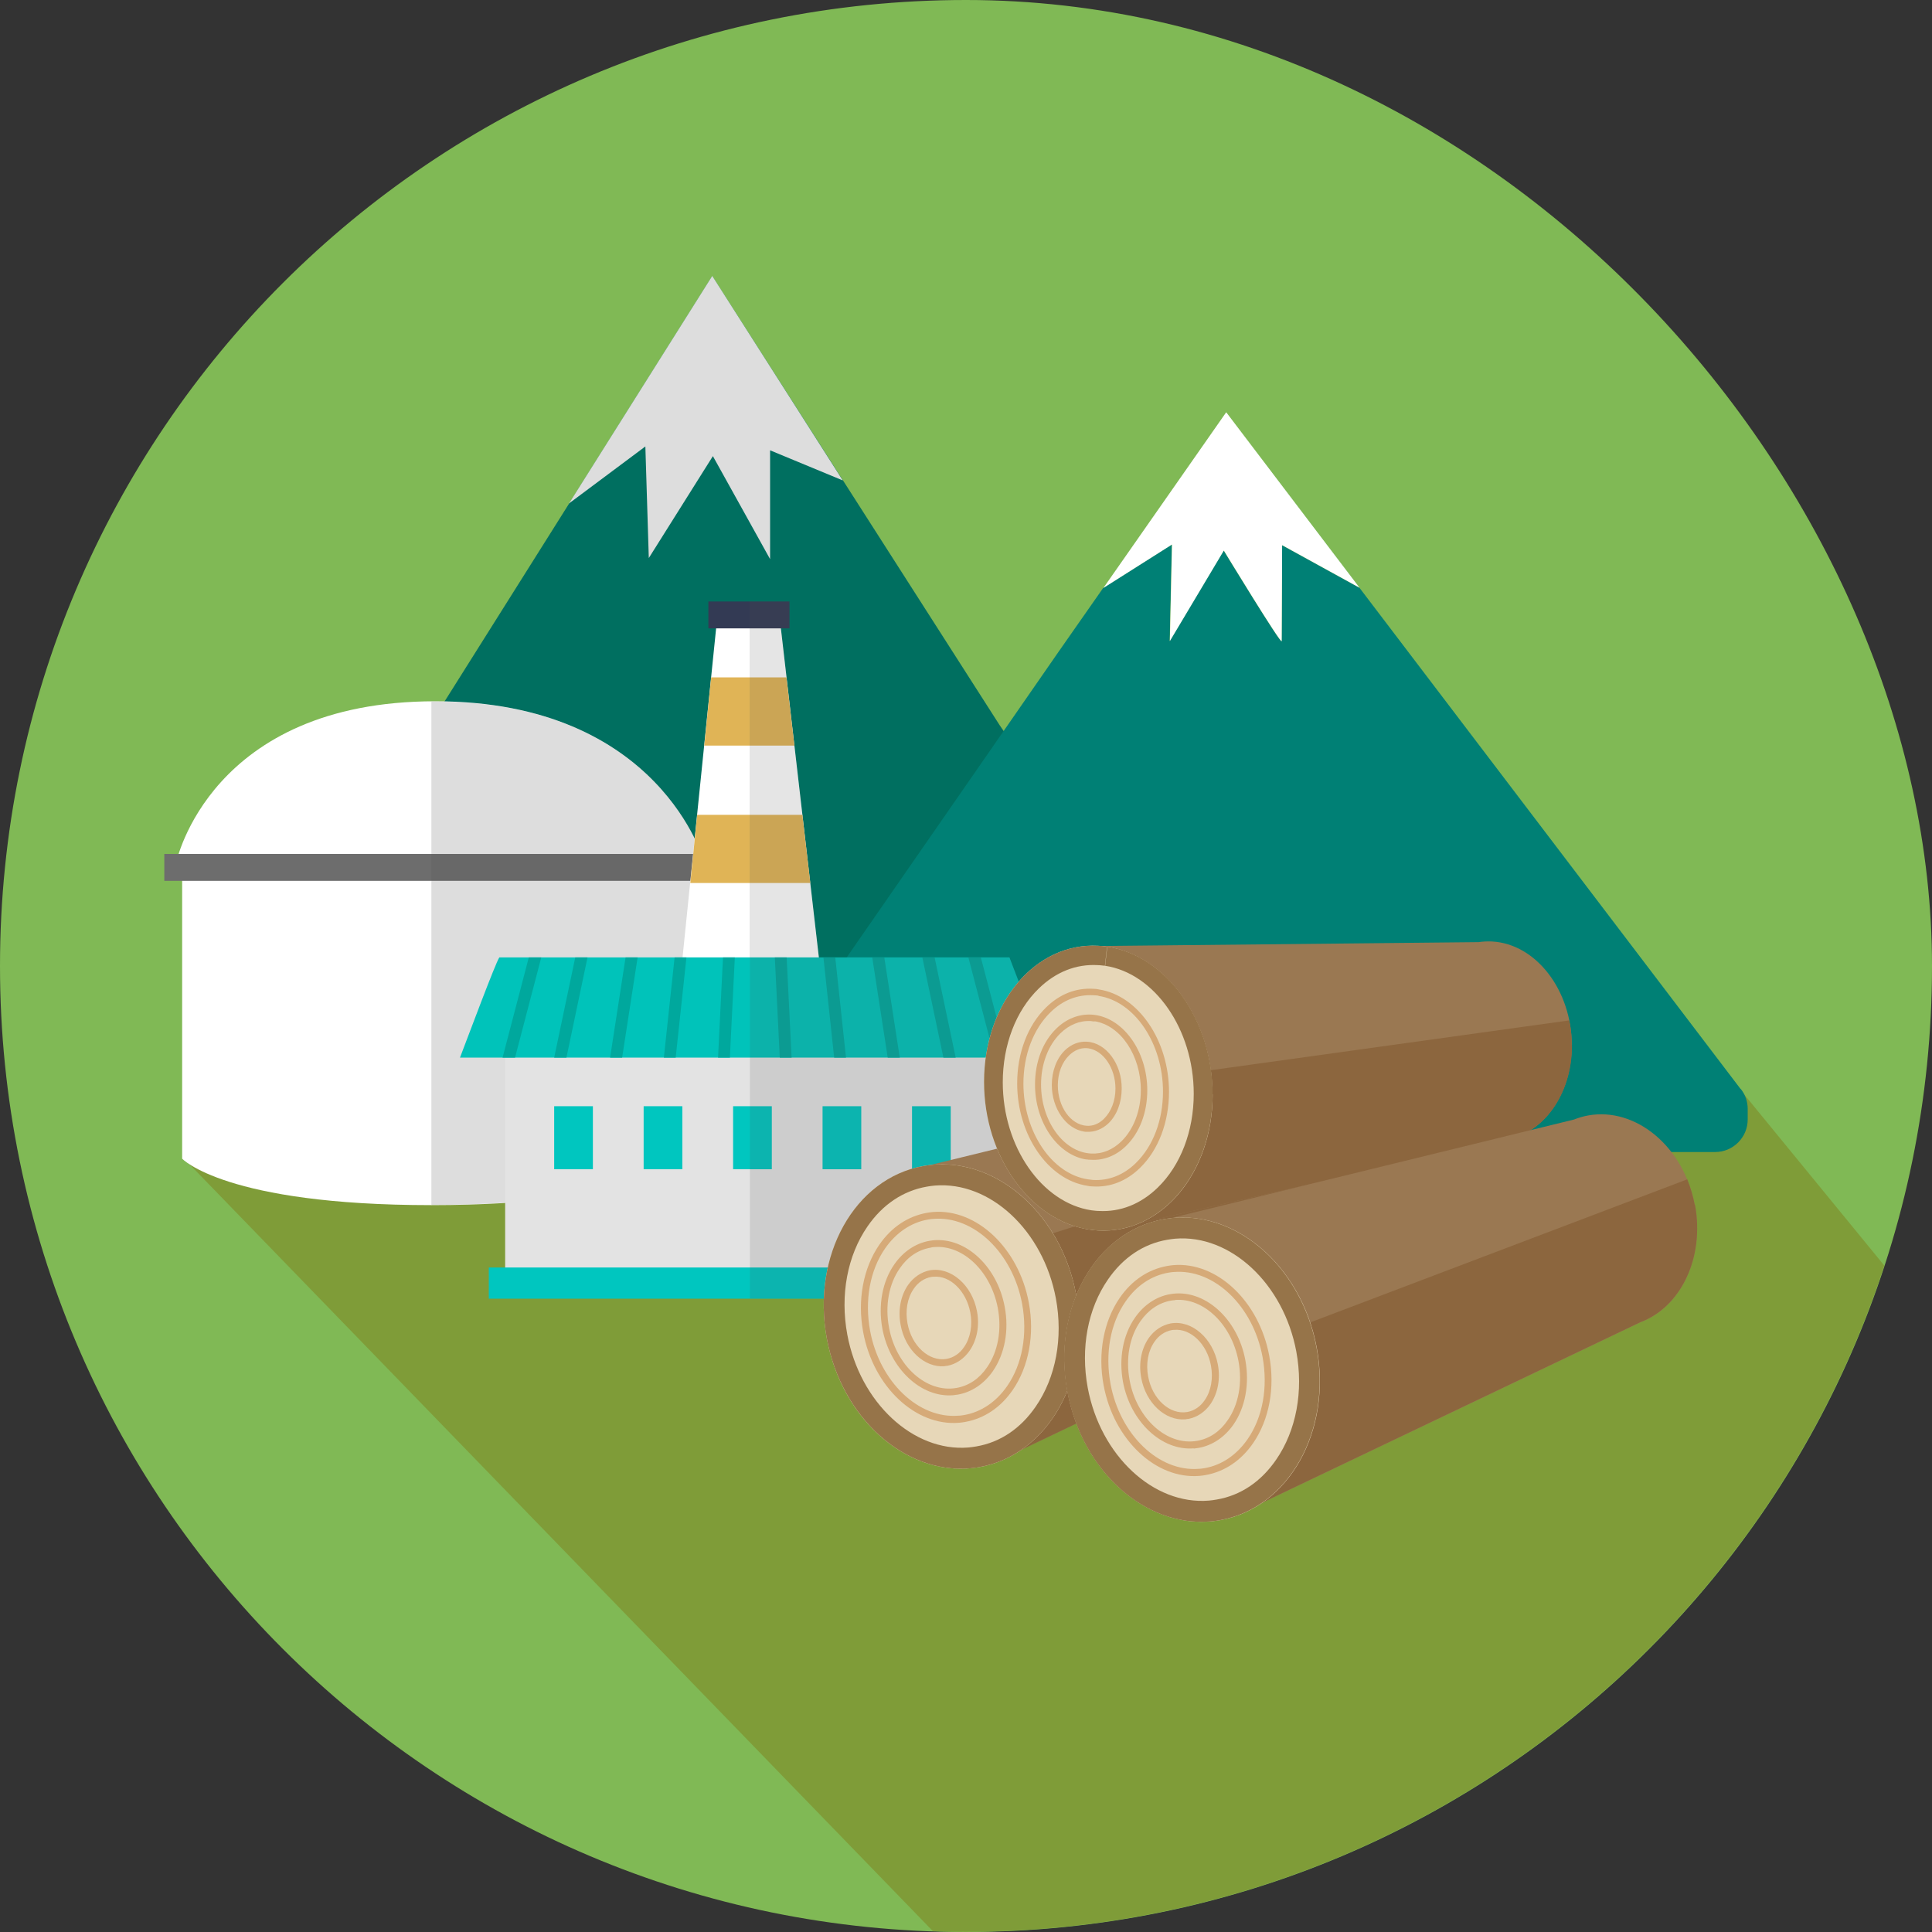 <?xml version="1.0" encoding="UTF-8"?>
<svg xmlns="http://www.w3.org/2000/svg" viewBox="0 0 89.84 89.84">
  <rect x="0" y="0" width="89.84" height="89.84" fill="#333333" stroke="none"/>
  <g isolation="isolate">
    <g id="_イヤー_2" data-name="レイヤー 2">
      <g id="_イヤー_1-2" data-name="レイヤー 1">
        <g>
          <path d="M0,44.92C0,20.11,20.11,0,44.92,0s44.92,22.89,44.92,44.92c0,24.81-20.11,44.92-44.92,44.92S0,69.72,0,44.92Z" fill="#80b955"/>
          <path d="M87.63,58.86l-6.59-8.05-72.47,3.08,34.81,35.91c.51,.02,1.02,.03,1.53,.03,19.94,0,36.84-12.99,42.71-30.97Z" fill="#7f9c38"/>
          <polygon points="46.49 33.73 33.12 12.84 9.33 50.64 34.64 50.64 35.77 50.64 58.08 50.64 46.49 33.73" fill="#006f60"/>
          <polygon points="30.01 20.76 30.17 25.95 33.15 21.21 35.81 26 35.81 20.94 39.19 22.34 33.12 12.83 26.46 23.41 30.01 20.76" fill="#ddd"/>
          <g>
            <path d="M80.94,50.64h0l-23.93-31.47,6.2,8.16-3.6-1.98s0,4.26-.02,4.46c0,.2-2.69-4.21-2.69-4.21l-2.51,4.21,.1-4.49-3.19,2.02-2.07,2.96-14.1,20.34h1.25c-.2,.26-.32,.57-.32,.92v.5c0,.83,.68,1.51,1.51,1.51h42.19c.83,0,1.51-.68,1.51-1.51v-.5c0-.35-.12-.67-.32-.92Z" fill="#008075"/>
            <polygon points="51.3 27.34 51.3 27.34 57.02 19.17 51.3 27.34" fill="#6fc3b5"/>
            <polygon points="57.02 19.17 51.3 27.34 51.3 27.34 57.02 19.17" fill="#6fc3b5"/>
            <path d="M54.5,25.32l-.1,4.49,2.51-4.21s2.68,4.41,2.69,4.21c0-.2,.02-4.46,.02-4.46l3.6,1.98-6.2-8.16-5.71,8.17,3.19-2.02Z" fill="#fff"/>
          </g>
          <g>
            <g>
              <path d="M8.47,39.71v14.17s2.01,2.16,11.59,2.16,12.7-2.16,12.7-2.16v-14.17H8.47Z" fill="#fff"/>
              <path d="M8.2,40.09s1.56-7.48,12.04-7.48,12.51,7.48,12.51,7.48H8.2Z" fill="#fff"/>
              <rect x="7.64" y="39.71" width="25.75" height="1.25" fill="#6d6d6d"/>
            </g>
            <path d="M32.76,39.71h-.13c-.58-1.52-3.33-7.09-12.38-7.09-.06,0-.12,0-.19,0v23.41c9.59,0,12.7-2.16,12.7-2.16v-12.92h.63v-1.25h-.63Z" fill="#565656" opacity=".2"/>
          </g>
          <g>
            <g>
              <polygon points="33.39 28.34 36.21 28.34 38.46 47.83 31.39 47.94 33.39 28.34" fill="#fff"/>
              <polygon points="32.75 34.67 36.94 34.67 36.57 31.5 33.07 31.5 32.75 34.67" fill="#e0b456"/>
              <polygon points="32.1 41.06 37.68 41.06 37.31 37.89 32.42 37.89 32.1 41.06" fill="#e0b456"/>
            </g>
            <rect x="32.94" y="27.97" width="3.77" height="1.25" fill="#333a54"/>
            <polygon points="36.31 29.22 36.71 29.22 36.71 27.97 34.86 27.97 34.86 28.34 34.86 29.22 34.86 47.88 38.46 47.83 36.31 29.22" fill="#565656" mix-blend-mode="multiply" opacity=".15"/>
          </g>
          <g>
            <g>
              <g>
                <rect x="23.49" y="46.95" width="23.19" height="12.56" fill="#e3e3e3"/>
                <g>
                  <path d="M46.95,44.52H23.22c-.17,.23-1.48,3.75-1.83,4.66h27.33c-.67-1.76-1.09-2.88-1.78-4.66Z" fill="#00c3ba"/>
                  <path d="M23.95,49.18l1.22-4.66h-.58l-1.22,4.66h.58Z" fill="#00a89d"/>
                  <path d="M26.34,49.18l.98-4.66h-.57l-.98,4.66h.57Z" fill="#00a89d"/>
                  <path d="M28.93,49.18l.72-4.66h-.56l-.72,4.66h.56Z" fill="#00a89d"/>
                  <path d="M31.42,49.18l.5-4.66h-.55l-.5,4.66h.55Z" fill="#00a89d"/>
                  <path d="M33.94,49.18l.23-4.66h-.55l-.23,4.66h.55Z" fill="#00a89d"/>
                  <path d="M36.58,44.52h-.55l.23,4.66h.55l-.23-4.66Z" fill="#00a89d"/>
                  <path d="M38.84,44.52h-.55l.5,4.66h.55l-.5-4.66Z" fill="#00a89d"/>
                  <path d="M41.12,44.52h-.56l.72,4.66h.56l-.72-4.66Z" fill="#00a89d"/>
                  <path d="M43.46,44.52h-.57l.98,4.66h.57l-.98-4.66Z" fill="#00a89d"/>
                  <path d="M45.61,44.52h-.58l1.22,4.66h.58l-1.22-4.66Z" fill="#00a89d"/>
                </g>
                <rect x="25.77" y="51.44" width="1.8" height="2.93" fill="#00c6bf"/>
                <rect x="29.93" y="51.44" width="1.8" height="2.93" fill="#00c6bf"/>
                <rect x="34.09" y="51.44" width="1.8" height="2.93" fill="#00c6bf"/>
                <rect x="38.25" y="51.44" width="1.8" height="2.93" fill="#00c6bf"/>
                <rect x="42.41" y="51.44" width="1.8" height="2.93" fill="#00c6bf"/>
              </g>
              <rect x="22.73" y="58.94" width="24.67" height="1.45" fill="#00c6bf"/>
            </g>
            <path d="M46.84,49.18h1.89c-.67-1.76-1.09-2.88-1.78-4.66h-12.08v15.86h12.54v-1.45h-.72v-9.75h.16Z" fill="#565656" mix-blend-mode="multiply" opacity=".15"/>
          </g>
          <g>
            <g>
              <path d="M67.62,53.57c-.5-2.7-2.73-4.57-4.96-4.17-.23,.04-.45,.1-.66,.19l-18.93,4.63,.07,3.36,3.7,10.15,18.25-8.71c1.88-.7,3-3,2.54-5.45Z" fill="#9a7852"/>
              <path d="M67.62,53.57c-.13-.7-.38-1.34-.71-1.91l-23.25,7.37h0l3.17,8.7,18.25-8.71c1.88-.7,3-3,2.54-5.45Z" fill="#8c663e"/>
              <g>
                <path d="M50.04,60.19c.72,3.87-1.29,7.46-4.49,8.03-3.2,.57-6.38-2.1-7.1-5.97-.72-3.87,1.29-7.46,4.49-8.03,3.2-.57,6.38,2.1,7.1,5.97Z" fill="#e7d7b8"/>
                <path d="M43.4,54.16l.07,.97c2.57-.21,5.04,2.09,5.63,5.25,.34,1.84,0,3.67-.94,5.03-.7,1.02-1.65,1.66-2.76,1.85-.12,.02-.25,.04-.37,.05-2.57,.21-5.04-2.09-5.63-5.25-.34-1.84,0-3.67,.94-5.03,.7-1.02,1.66-1.66,2.76-1.85,.12-.02,.24-.04,.37-.05l-.07-.97m0,0c-.15,.01-.3,.03-.46,.06-3.2,.57-5.21,4.17-4.49,8.03,.69,3.68,3.6,6.28,6.64,6.03,.15-.01,.31-.03,.46-.06,3.2-.57,5.21-4.17,4.49-8.03-.69-3.68-3.6-6.28-6.65-6.03h0Z" fill="#967449"/>
              </g>
              <path d="M44.6,66.16c-2.03,.17-3.99-1.68-4.46-4.21-.28-1.49,0-2.98,.75-4.07,.56-.81,1.32-1.32,2.2-1.48,.1-.02,.19-.03,.29-.04,2.03-.17,3.99,1.68,4.46,4.21,.28,1.49,0,2.98-.75,4.07-.56,.81-1.32,1.32-2.2,1.48-.1,.02-.19,.03-.29,.04Zm-1.19-9.48c-.09,0-.18,.02-.26,.03-.79,.14-1.48,.61-1.99,1.34-.71,1.02-.96,2.42-.7,3.83,.44,2.37,2.25,4.11,4.12,3.95,.09,0,.18-.02,.26-.03,.79-.14,1.48-.61,1.99-1.34,.71-1.02,.96-2.42,.7-3.83-.44-2.37-2.25-4.11-4.13-3.95Z" fill="#d6aa78"/>
              <path d="M44.32,64.88c-1.5,.12-2.94-1.24-3.29-3.1-.2-1.1,0-2.19,.56-2.99,.41-.59,.99-.98,1.63-1.09,1.57-.28,3.14,1.12,3.5,3.07,.21,1.1,0,2.19-.55,2.99-.41,.59-.99,.98-1.63,1.09-.07,.01-.14,.02-.22,.03Zm-.87-6.89c-.06,0-.13,.01-.19,.03-.57,.1-1.06,.43-1.42,.96-.51,.73-.69,1.74-.5,2.75,.33,1.78,1.74,3.06,3.14,2.81,.57-.1,1.06-.43,1.42-.96,.51-.73,.69-1.74,.5-2.75-.32-1.7-1.61-2.95-2.95-2.84Z" fill="#d6aa78"/>
              <path d="M43.93,63.53c-.94,.08-1.84-.76-2.05-1.92-.13-.68,0-1.35,.34-1.85,.26-.37,.62-.61,1.02-.69,.98-.17,1.96,.69,2.19,1.9,.13,.68,0,1.35-.35,1.85-.26,.37-.62,.61-1.02,.69-.04,0-.09,.01-.14,.02Zm-.52-4.16s-.07,0-.11,.01c-.32,.06-.61,.25-.81,.55-.3,.43-.4,1.02-.29,1.61,.19,1.04,1,1.79,1.82,1.65,.32-.06,.61-.25,.81-.55,.3-.43,.4-1.02,.29-1.61-.19-1-.94-1.73-1.71-1.66Z" fill="#d6aa78"/>
            </g>
            <g>
              <path d="M73.09,48.61c0-2.56-1.66-4.72-3.71-4.83-.21-.01-.42,0-.62,.03l-17.57,.18-.5,3.06,1.6,9.98,17.64-4.02c1.79-.24,3.16-2.08,3.16-4.4Z" fill="#9a7852"/>
              <path d="M73.09,48.61c0-.4-.04-.79-.12-1.16l-21.88,3.04,1.21,6.54,17.64-4.02c1.79-.24,3.16-2.08,3.16-4.4Z" fill="#8c663e"/>
              <g>
                <path d="M56.39,50.89c0,3.66-2.38,6.49-5.32,6.33-2.93-.16-5.31-3.26-5.31-6.91,0-3.66,2.38-6.49,5.31-6.33,2.93,.16,5.31,3.26,5.31,6.91Z" fill="#e7d7b8"/>
                <path d="M51.49,44.02l-.1,.89c2.31,.35,4.12,2.96,4.12,5.95,0,1.74-.61,3.33-1.67,4.36-.79,.77-1.74,1.15-2.76,1.09-.11,0-.22-.02-.33-.03-2.31-.35-4.12-2.96-4.12-5.95,0-1.74,.61-3.33,1.67-4.36,.79-.77,1.74-1.15,2.75-1.09,.11,0,.22,.02,.33,.03l.1-.89m0,0c-.14-.02-.28-.04-.41-.04-2.93-.16-5.31,2.67-5.31,6.33,0,3.48,2.16,6.46,4.9,6.87,.14,.02,.28,.03,.41,.04,2.93,.16,5.31-2.67,5.32-6.33,0-3.48-2.16-6.46-4.9-6.87h0Z" fill="#967449"/>
              </g>
              <path d="M50.56,55.14c-1.83-.28-3.26-2.37-3.26-4.76,0-1.41,.49-2.7,1.34-3.53,.63-.62,1.39-.92,2.2-.87,.09,0,.18,.01,.26,.03,1.83,.28,3.26,2.37,3.26,4.76,0,1.41-.49,2.7-1.34,3.53-.63,.62-1.39,.92-2.2,.87-.09,0-.18-.01-.27-.03Zm.52-8.84c-.08-.01-.16-.02-.24-.02-.73-.04-1.42,.23-1.99,.79-.8,.78-1.26,1.99-1.26,3.32,0,2.24,1.32,4.2,3,4.45,.08,.01,.16,.02,.24,.03,.73,.04,1.42-.23,1.99-.79,.8-.78,1.26-1.99,1.26-3.32,0-2.24-1.32-4.2-3-4.45Z" fill="#d6aa78"/>
              <path d="M50.53,53.92c-1.35-.2-2.41-1.74-2.4-3.5,0-1.04,.36-1.98,.99-2.59,.46-.45,1.04-.68,1.63-.65,1.44,.08,2.6,1.68,2.6,3.52,0,1.04-.36,1.98-.99,2.59-.46,.45-1.04,.68-1.63,.64-.07,0-.13,0-.2-.02Zm.37-6.42c-.06,0-.11-.01-.17-.02-.52-.03-1.01,.17-1.42,.57-.57,.56-.9,1.43-.9,2.38,0,1.68,1.03,3.14,2.32,3.21,.52,.03,1.01-.17,1.42-.57,.57-.56,.9-1.43,.9-2.38,0-1.61-.94-3.01-2.15-3.2Z" fill="#d6aa78"/>
              <path d="M50.41,52.62c-.84-.13-1.5-1.08-1.5-2.17,0-.64,.22-1.23,.61-1.61,.29-.28,.65-.42,1.02-.4,.9,.05,1.63,1.04,1.62,2.18,0,.64-.22,1.23-.61,1.61-.29,.28-.65,.42-1.02,.4-.04,0-.08,0-.12-.01Zm.23-3.87s-.06,0-.1-.01c-.3-.02-.58,.1-.82,.33-.34,.33-.53,.83-.53,1.4,0,.99,.59,1.83,1.34,1.88,.3,.02,.58-.1,.81-.33,.33-.33,.53-.83,.53-1.4,0-.94-.55-1.76-1.25-1.87Z" fill="#d6aa78"/>
            </g>
            <g>
              <path d="M78.81,56.04c-.5-2.7-2.73-4.57-4.96-4.17-.23,.04-.45,.11-.66,.19l-18.93,4.63,.07,3.36,3.7,10.15,18.25-8.71c1.88-.7,2.99-3,2.54-5.45Z" fill="#9a7852"/>
              <path d="M78.81,56.04c-.08-.42-.2-.82-.35-1.2l-23.03,8.74,2.6,6.61,18.25-8.71c1.88-.7,2.99-3,2.54-5.45Z" fill="#8c663e"/>
              <g>
                <path d="M61.23,62.66c.72,3.87-1.29,7.46-4.49,8.03-3.2,.57-6.38-2.1-7.1-5.97-.72-3.87,1.29-7.46,4.49-8.03,3.2-.57,6.38,2.11,7.1,5.97Z" fill="#e7d7b8"/>
                <path d="M54.58,56.63l.07,.97c2.57-.21,5.04,2.09,5.63,5.25,.34,1.84,0,3.67-.94,5.03-.7,1.02-1.65,1.66-2.76,1.85-.12,.02-.24,.04-.37,.05-2.57,.21-5.04-2.09-5.63-5.25-.34-1.84,0-3.67,.94-5.03,.7-1.02,1.65-1.66,2.76-1.85,.12-.02,.25-.04,.37-.05l-.07-.97m0,0c-.15,.01-.3,.03-.46,.06-3.2,.57-5.21,4.17-4.49,8.03,.69,3.68,3.6,6.28,6.64,6.03,.15-.01,.3-.03,.46-.06,3.2-.57,5.21-4.17,4.49-8.03-.69-3.68-3.6-6.28-6.65-6.03h0Z" fill="#967449"/>
              </g>
              <path d="M55.78,68.63c-2.03,.17-3.99-1.68-4.46-4.21-.28-1.49,0-2.98,.75-4.07,.56-.81,1.32-1.32,2.2-1.48,.1-.02,.2-.03,.29-.04,2.03-.17,3.99,1.68,4.46,4.21,.28,1.49,0,2.98-.75,4.07-.56,.81-1.32,1.32-2.2,1.48-.1,.02-.19,.03-.29,.04Zm-1.19-9.48c-.09,0-.18,.02-.26,.03-.79,.14-1.48,.6-1.99,1.34-.71,1.02-.96,2.42-.7,3.83,.44,2.37,2.25,4.11,4.12,3.95,.09,0,.18-.02,.26-.03,.79-.14,1.48-.61,1.99-1.34,.71-1.02,.96-2.42,.7-3.83-.44-2.37-2.25-4.11-4.13-3.95Z" fill="#d6aa78"/>
              <path d="M55.51,67.35c-1.5,.12-2.94-1.24-3.29-3.09-.2-1.1,0-2.19,.56-2.99,.41-.59,.99-.98,1.63-1.09,1.57-.28,3.14,1.12,3.5,3.07,.2,1.1,0,2.19-.55,2.99-.41,.59-.99,.98-1.63,1.09-.07,.01-.14,.02-.22,.03Zm-.87-6.89c-.06,0-.12,.01-.19,.02-.56,.1-1.05,.43-1.42,.96-.51,.73-.69,1.74-.5,2.75,.33,1.78,1.74,3.06,3.14,2.81,.57-.1,1.06-.43,1.42-.96,.51-.73,.69-1.74,.5-2.75-.32-1.7-1.61-2.95-2.95-2.84Z" fill="#d6aa78"/>
              <path d="M55.12,66c-.94,.08-1.84-.77-2.05-1.92-.13-.68,0-1.35,.34-1.85,.26-.37,.62-.61,1.03-.69,.98-.17,1.96,.69,2.19,1.9,.13,.68,0,1.35-.34,1.85-.26,.37-.62,.61-1.02,.69-.05,0-.09,.01-.14,.02Zm-.52-4.16s-.07,0-.11,.01c-.32,.06-.61,.25-.81,.55-.3,.43-.4,1.02-.29,1.61,.19,1.04,1,1.79,1.82,1.65,.32-.06,.61-.25,.81-.55,.3-.43,.4-1.02,.29-1.61-.18-1-.94-1.73-1.71-1.66Z" fill="#d6aa78"/>
            </g>
          </g>
        </g>
      </g>
    </g>
  </g>
</svg>